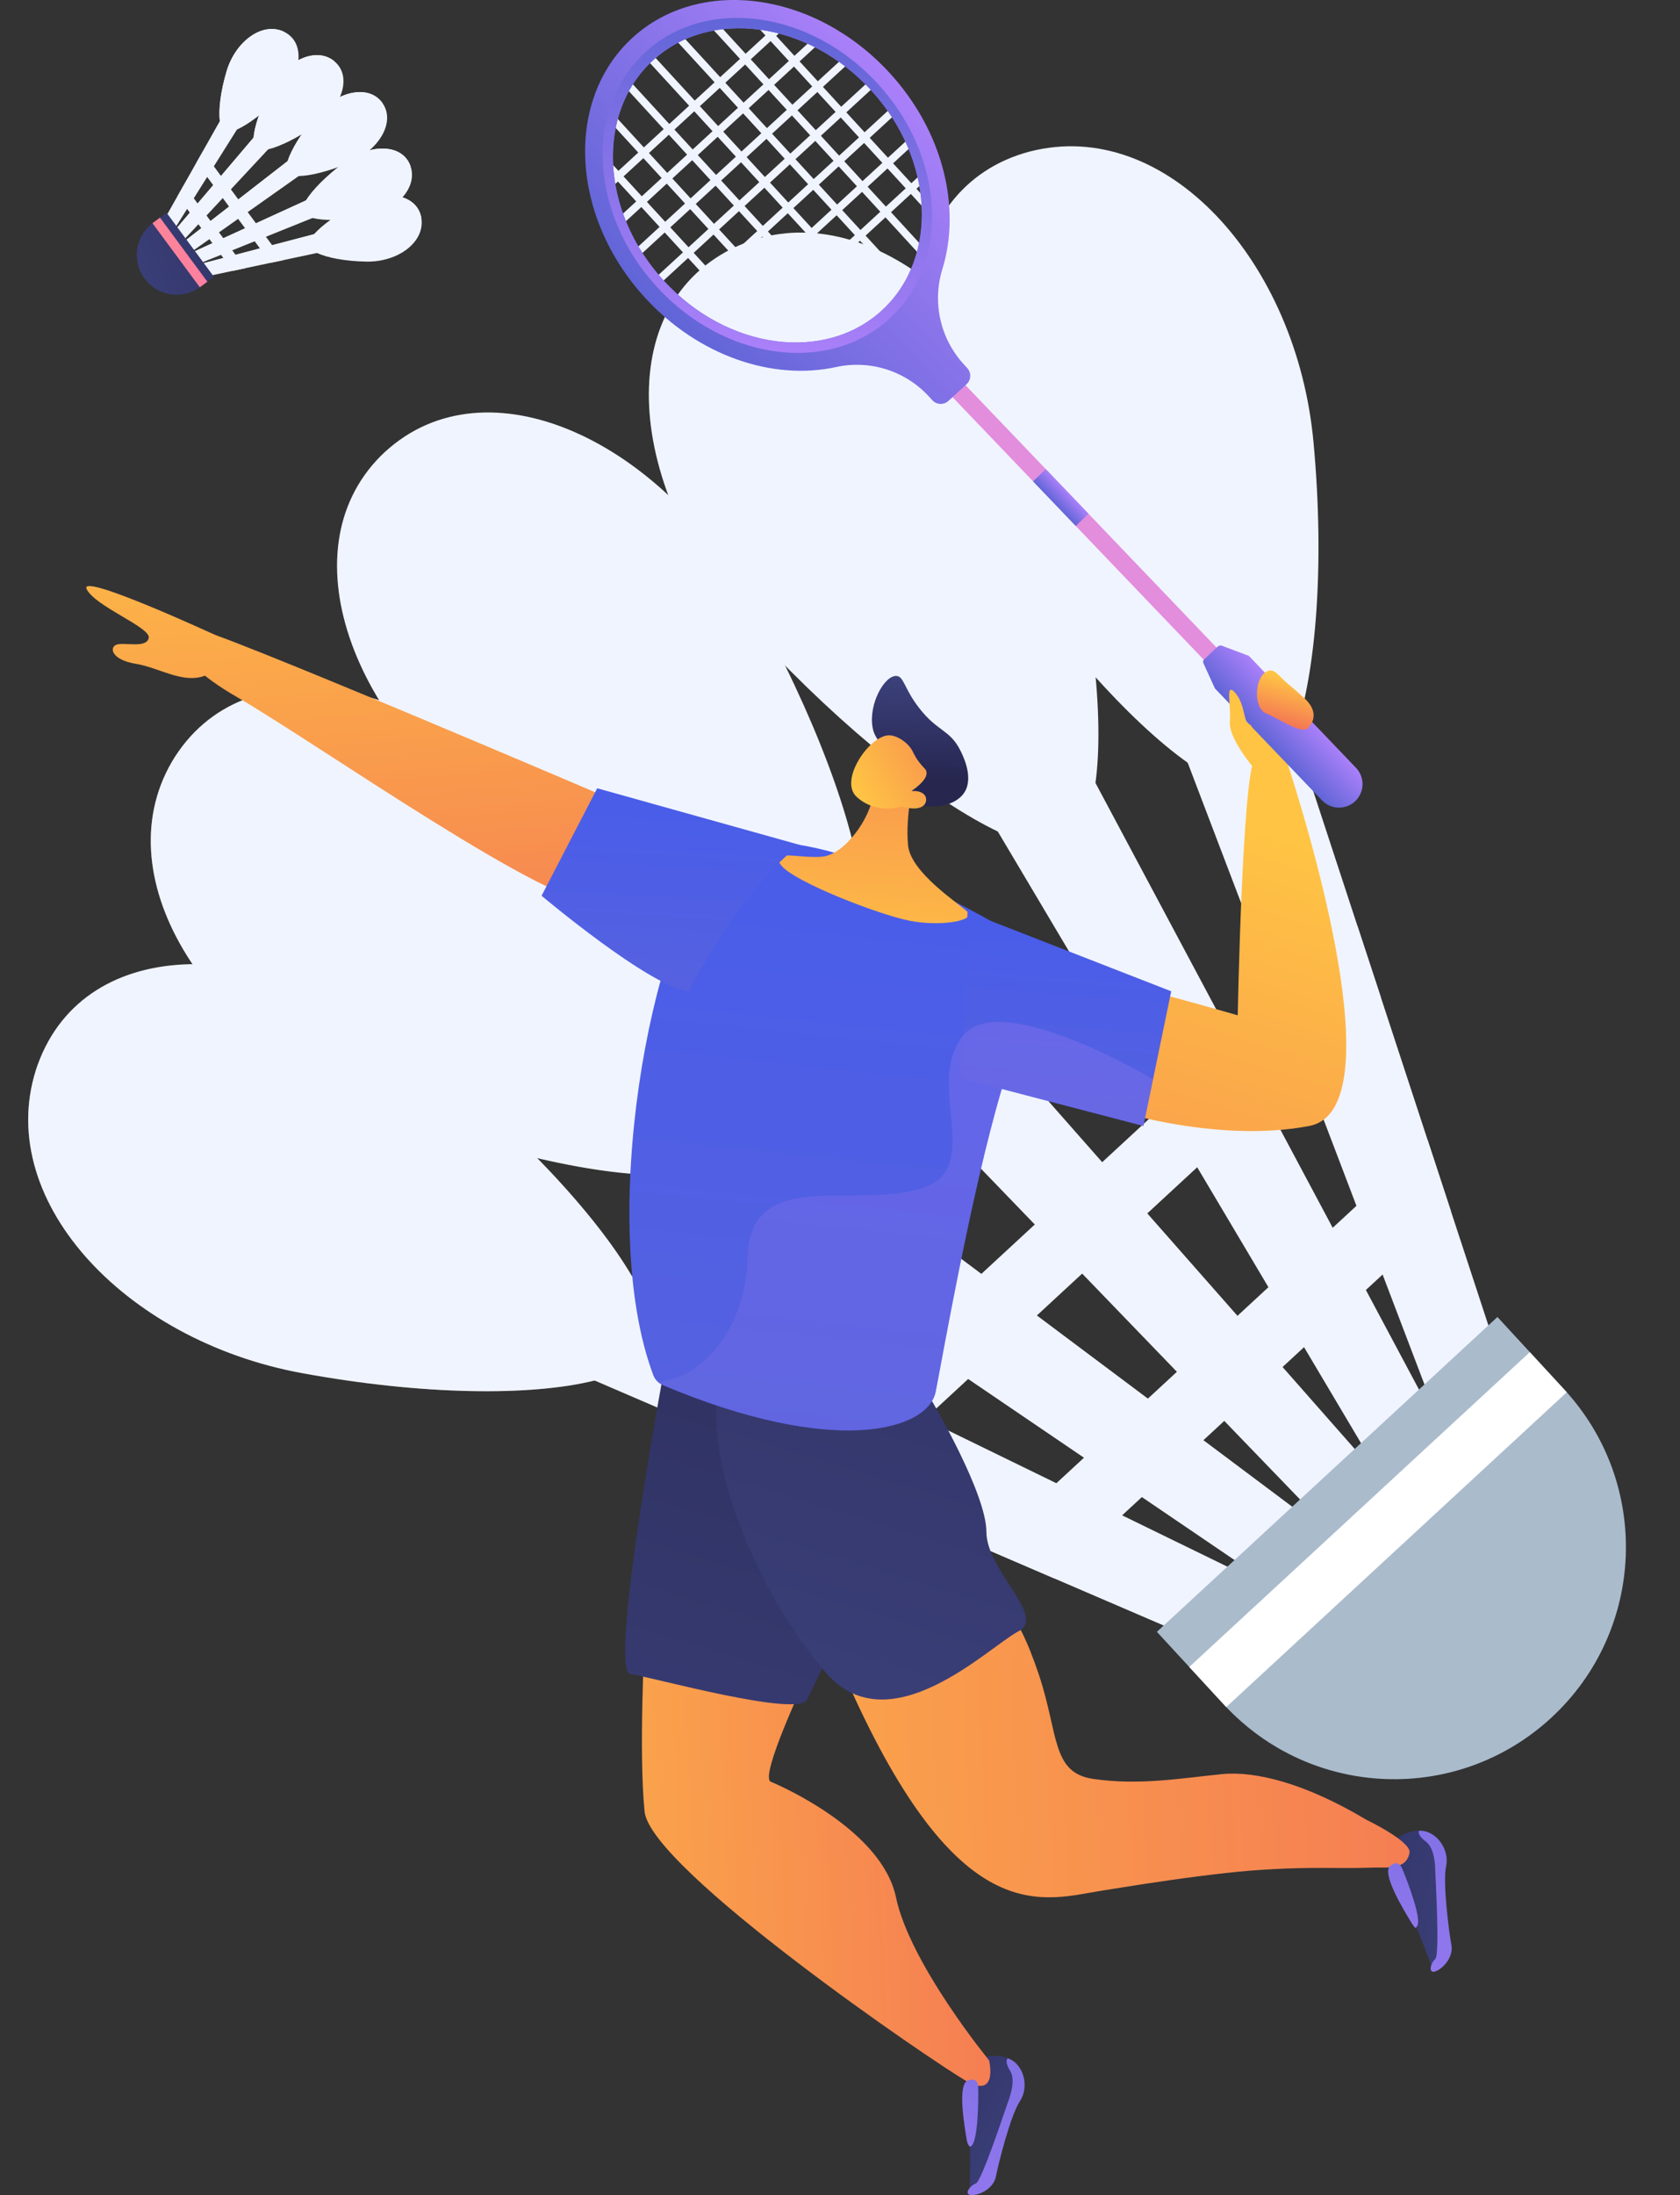 <svg width="281" height="367" viewBox="0 0 281 367" fill="none" xmlns="http://www.w3.org/2000/svg">
<rect x="0" y="0" width="281" height="367" fill="#333333" stroke="none"/>
<path d="M50.601 229.59C70.834 233.29 88.895 233.438 99.464 230.805C104.64 229.512 108.024 227.559 108.992 225.036C109.858 222.467 108.64 218.403 105.721 213.397C99.767 203.186 86.748 189.069 69.97 175.806C45.083 156.076 14.366 155.885 6.325 177.951C-1.563 200.087 20.571 224.135 50.601 229.59Z" fill="#F0F4FF"/>
<path d="M85.63 224.842C90.245 226.836 94.854 228.821 99.461 230.807C109.787 235.242 120.114 239.694 130.432 244.137C134.255 245.776 138.086 247.424 141.901 249.071C149.547 252.365 157.201 255.652 164.83 258.945C168.661 260.593 172.484 262.232 176.299 263.879C182.422 266.514 188.538 269.142 194.652 271.769C197.333 272.925 200.005 274.075 202.679 275.224C205.74 276.542 208.802 277.859 211.847 279.176C215.488 280.736 219.112 282.294 222.745 283.86C226.861 285.615 231.063 284.653 232.116 281.723L232.188 281.533L232.075 281.511C232.801 279.489 231.651 277.183 229.734 275.103L229.726 275.095C228.867 274.165 227.928 273.214 226.679 272.599C224.993 271.78 223.403 270.872 221.719 270.054C219.567 268.999 217.45 267.911 215.281 266.871C215.273 266.863 215.28 266.826 215.264 266.824C214.513 266.447 213.757 266.059 212.988 265.696C210.424 264.447 207.859 263.184 205.295 261.934C199.431 259.075 193.563 256.205 187.69 253.352C184.026 251.566 180.356 249.77 176.692 247.984C169.356 244.404 162.02 240.839 154.685 237.258C151.02 235.472 147.34 233.685 143.677 231.899C131.023 225.732 118.371 219.563 105.717 213.396C101.191 211.196 96.672 208.987 92.138 206.779C88.103 204.792 83.393 207.173 81.614 212.125L81.396 212.73C79.616 217.681 81.512 223.103 85.63 224.842Z" fill="#F0F4FF"/>
<path opacity="0.3" d="M50.598 229.586C70.837 233.295 88.902 233.436 99.463 230.807C109.789 235.242 120.116 239.694 130.434 244.138C134.257 245.777 138.088 247.425 141.903 249.071C149.549 252.365 157.203 255.652 164.832 258.945C168.663 260.594 172.486 262.232 176.301 263.879C182.423 266.515 188.539 269.142 194.654 271.769C197.335 272.926 200.007 274.075 202.681 275.224C205.742 276.542 208.803 277.859 211.849 279.177C215.489 280.736 219.114 282.294 222.747 283.86C226.863 285.615 231.064 284.653 232.118 281.724L232.19 281.533L216.892 274.516L207.908 270.392L200.041 266.79L182.074 258.543L137.139 237.944L108.991 225.034L81.508 212.426L6.325 177.951C-1.565 200.087 20.571 224.128 50.598 229.586Z" fill="#F0F4FF"/>
<path d="M164.411 88.538C176.135 106.442 189.024 120.683 198.659 127.516C203.38 130.86 207.318 132.435 209.955 131.803C212.554 131.064 214.802 127.867 216.549 122.818C220.113 112.517 221.593 94.521 219.71 74.052C216.961 43.656 194.991 19.47 172.235 25.338C149.535 31.366 146.983 61.986 164.411 88.538Z" fill="#F0F4FF"/>
<path d="M248.9 257.126C249.503 257.78 250.159 258.323 250.836 258.754C250.931 258.806 251.025 258.859 251.12 258.91C251.381 259.059 251.633 259.182 251.895 259.297C252.038 259.351 252.165 259.404 252.293 259.442C252.555 259.542 252.818 259.609 253.092 259.652C253.748 259.775 254.402 259.76 255.03 259.6L255.218 259.551L255.406 259.502C258.432 258.71 259.757 254.612 258.377 250.357C257.191 246.732 255.997 243.098 254.811 239.473C253.769 236.29 252.725 233.123 251.683 229.94C250.778 227.157 249.864 224.384 248.951 221.593C246.866 215.243 244.781 208.876 242.695 202.526C241.393 198.557 240.093 194.571 238.79 190.603C236.18 182.656 233.576 174.719 230.974 166.764C229.672 162.795 228.363 158.818 227.061 154.849C223.559 144.17 220.056 133.49 216.555 122.811C214.986 118.048 213.434 113.285 211.857 108.514C210.486 104.268 205.257 101.878 200.17 103.209L199.55 103.378C194.463 104.708 191.662 109.192 193.278 113.383C195.074 118.09 196.871 122.798 198.659 127.513C203.697 140.718 208.729 153.929 213.759 167.14C215.227 170.97 216.68 174.799 218.132 178.63C221.053 186.29 223.974 193.95 226.888 201.602C228.347 205.439 229.809 209.261 231.261 213.092C233.597 219.21 235.934 225.345 238.263 231.47C239.285 234.144 240.307 236.834 241.329 239.508C241.381 239.647 241.431 239.786 241.483 239.926C241.549 240.098 241.621 240.28 241.68 240.458C241.688 240.466 241.696 240.476 241.694 240.491C242.739 243.222 243.79 245.963 244.827 248.701C245.426 250.275 246.032 251.859 246.631 253.434C246.719 253.647 246.619 254.035 246.715 254.241C246.767 254.38 246.612 254.71 246.705 254.811C246.705 254.811 246.705 254.811 246.713 254.819C246.875 254.995 247.125 255.074 247.247 255.288C247.261 255.322 247.371 255.251 247.386 255.285C247.529 255.524 247.728 255.713 247.874 255.937C248.05 256.194 248.272 256.423 248.465 256.665C248.598 256.831 248.753 256.967 248.9 257.126Z" fill="#F0F4FF"/>
<path opacity="0.3" d="M164.411 88.537C176.135 106.441 189.024 120.683 198.659 127.516C214.657 169.487 230.634 211.464 246.631 253.435C248.248 257.627 252.012 260.391 255.024 259.602L255.216 259.551L172.235 25.338C149.535 31.365 146.983 61.985 164.411 88.537Z" fill="#F0F4FF"/>
<path d="M126.688 106.43C141.302 122.157 156.355 133.99 166.895 139.011C172.059 141.468 176.141 142.299 178.56 141.164C180.923 139.93 182.49 136.297 183.229 130.902C184.738 119.895 182.81 101.57 177.186 81.401C168.879 51.442 143.241 31.363 122.442 41.571C101.729 51.927 104.978 83.116 126.688 106.43Z" fill="#F0F4FF"/>
<path d="M159.085 125.863C161.685 130.247 164.296 134.626 166.895 139.011C190.103 178.059 213.291 217.117 236.499 256.166C238.835 260.061 242.97 262.117 245.722 260.754L246.073 260.58C248.823 259.217 249.341 254.854 247.226 250.848C225.902 210.866 204.554 170.883 183.229 130.901C180.832 126.416 178.45 121.937 176.053 117.452C173.938 113.446 168.464 112.053 163.821 114.354L163.248 114.637C158.605 116.941 156.749 121.967 159.085 125.863Z" fill="#F0F4FF"/>
<path opacity="0.3" d="M126.689 106.43C141.303 122.156 156.356 133.99 166.896 139.011C190.104 178.059 213.292 217.117 236.499 256.166C238.836 260.061 242.971 262.117 245.723 260.754L245.899 260.666L122.445 41.569C101.73 51.926 104.979 83.116 126.689 106.43Z" fill="#F0F4FF"/>
<path d="M63.057 185.076C82.556 192.838 100.605 196.751 111.725 196.438C117.17 196.282 120.958 195.121 122.444 192.911C123.838 190.634 123.45 186.494 121.553 181.099C117.682 170.09 107.54 153.874 93.459 137.69C72.584 113.627 41.874 107.034 29.306 126.456C16.878 145.976 34.113 173.593 63.057 185.076Z" fill="#F0F4FF"/>
<path d="M99.097 187.856C103.304 190.72 107.519 193.575 111.726 196.438C149.248 221.922 186.757 247.422 224.278 272.906C228.039 275.438 232.441 275.396 234.098 272.814L234.309 272.485C235.965 269.903 234.365 265.579 230.736 262.838C194.35 235.587 157.942 208.348 121.556 181.097C117.47 178.043 113.399 174.987 109.313 171.933C105.686 169.192 100.477 170.49 97.681 174.848L97.336 175.385C94.541 179.743 95.336 185.324 99.097 187.856Z" fill="#F0F4FF"/>
<path opacity="0.3" d="M63.059 185.077C82.557 192.838 100.606 196.751 111.726 196.439C149.247 221.923 186.757 247.423 224.278 272.906C228.038 275.439 232.441 275.396 234.098 272.815L234.203 272.651L29.308 126.457C16.879 145.977 34.115 173.593 63.059 185.077Z" fill="#F0F4FF"/>
<path d="M84.847 138.968C102.561 150.833 119.702 158.711 130.876 160.98C136.349 162.088 140.394 161.86 142.378 160.103C144.285 158.265 144.835 154.246 144.16 148.687C142.785 137.347 136.327 119.616 125.926 101.006C110.524 73.353 81.349 60.011 64.404 75.544C47.577 91.204 58.539 121.391 84.847 138.968Z" fill="#F0F4FF"/>
<path d="M120.206 149.918C123.761 153.608 127.323 157.289 130.876 160.979C162.58 193.821 194.268 226.677 225.971 259.52C229.154 262.791 233.56 263.767 235.798 261.699L236.083 261.435C238.321 259.368 237.701 254.893 234.699 251.456C204.527 217.198 174.334 182.944 144.162 148.686C140.773 144.844 137.4 141.004 134.009 137.163C131.006 133.725 125.512 133.755 121.733 137.246L121.268 137.676C117.491 141.167 117.023 146.649 120.206 149.918Z" fill="#F0F4FF"/>
<path opacity="0.3" d="M84.827 138.986C102.541 150.851 119.691 158.72 130.867 160.989C162.571 193.832 194.263 226.684 225.967 259.526C229.15 262.797 233.56 263.769 235.798 261.701L235.902 261.606L64.366 75.581C47.667 91.12 58.519 121.408 84.827 138.986Z" fill="#F0F4FF"/>
<path d="M193.503 272.828L250.464 220.192L261.289 231.931C261.333 231.979 261.369 232.03 261.411 232.078C261.498 232.171 261.59 232.257 261.675 232.351C276.195 248.097 275.214 272.645 259.484 287.18C243.755 301.715 219.233 300.733 204.713 284.986C204.627 284.892 204.548 284.794 204.462 284.7C204.418 284.654 204.369 284.614 204.325 284.567L193.503 272.828Z" fill="#AABBCC"/>
<path d="M255.877 226.066L262.063 232.774L205.101 285.412L198.915 278.703L255.877 226.066Z" fill="white"/>
<path d="M130.432 244.136C134.255 245.775 138.086 247.423 141.901 249.07L230.971 166.765C229.67 162.796 228.361 158.818 227.058 154.85L130.432 244.136Z" fill="#F0F4FF"/>
<path d="M164.829 258.944C168.66 260.592 172.482 262.231 176.298 263.878L242.691 202.527C241.389 198.558 240.089 194.572 238.786 190.604L164.829 258.944Z" fill="#F0F4FF"/>
<path d="M164.764 343.901C168.87 343.195 169.218 344.773 169.768 345.411C171.381 347.283 168.594 349.824 167.178 358.185C167.012 359.166 166.725 361.046 165.531 363.147C164.509 364.946 162.811 366.924 162.323 366.673C162.145 366.582 162.171 366.217 162.182 366.079C162.363 363.696 162.139 348.122 162.139 348.122L164.764 343.901Z" fill="url(#paint0_linear_3189_105601)"/>
<path d="M168.557 344.128C168.557 344.128 167.925 344.587 168.954 346.223C169.983 347.861 168.796 350.924 168.59 351.446C168.384 351.969 164.224 364.695 163.217 365.063C162.211 365.431 161.142 366.926 162.454 366.997C163.766 367.069 166.185 365.922 166.576 363.909C166.968 361.896 168.966 353.778 170.611 351.268C172.257 348.76 171.122 344.949 168.557 344.128Z" fill="url(#paint1_linear_3189_105601)"/>
<path d="M135.072 279.922C135.072 279.922 126.929 297.058 128.923 297.891C130.917 298.722 147.538 306.091 149.864 317.214C152.192 328.337 165.437 344.475 165.437 344.475C165.437 344.475 166.989 350.946 161.671 347.952C156.352 344.957 108.813 312.532 107.816 302.881C106.818 293.231 107.816 274.099 107.816 274.099L135.072 279.922Z" fill="url(#paint2_linear_3189_105601)"/>
<path d="M162.244 358.901C162.244 358.901 161.846 358.722 161.689 357.729C161.387 355.812 160.028 348.352 161.939 347.81C163.85 347.269 163.602 348.915 163.622 349.772C163.641 350.63 163.649 358.71 162.244 358.901Z" fill="url(#paint3_linear_3189_105601)"/>
<path d="M104.823 278.985C104.963 279.517 105.162 279.829 105.434 279.871C105.447 279.871 105.454 279.871 105.467 279.877C109.224 280.462 133.582 287.204 135.018 284.15C136.454 281.088 142.331 268.89 142.331 268.89L138.927 252.106L136.334 239.294L110.858 230.217C110.858 230.217 106.291 254.894 104.936 269.448C104.523 273.907 104.411 277.414 104.823 278.985Z" fill="url(#paint4_linear_3189_105601)"/>
<path opacity="0.2" d="M104.824 278.985C105.017 279.277 105.23 279.57 105.469 279.877C109.226 280.462 133.584 287.204 135.021 284.15C136.457 281.088 142.333 268.89 142.333 268.89L138.929 252.106C135.352 246.109 130.267 241.558 123.446 242.822C123.446 242.822 132.966 262.121 119.809 264.117C113.421 265.082 107.81 266.733 104.938 269.448C104.524 273.907 104.411 277.413 104.824 278.985Z" fill="url(#paint5_linear_3189_105601)"/>
<path d="M192.373 165.846C193.536 165.846 207.028 169.757 207.028 169.757C207.028 169.757 207.787 129.406 209.917 126.691C210.319 123.737 214.669 125.563 214.669 125.563C214.669 125.563 235.078 185.147 219.002 188.25C202.926 191.351 184.433 185.041 184.433 185.041L192.373 165.846Z" fill="url(#paint6_linear_3189_105601)"/>
<path d="M105.156 134.854C105.156 134.854 33.302 104.063 32.305 105.061C31.308 106.059 26.654 109.054 39.728 116.597C52.803 124.14 92.913 152.423 100.337 150.982C107.761 149.54 105.156 134.854 105.156 134.854Z" fill="url(#paint7_linear_3189_105601)"/>
<path d="M35.916 106.127C35.916 106.127 13.08 95.579 14.492 98.49C15.904 101.401 25.267 104.896 24.879 106.67C24.492 108.445 20.78 107.335 19.505 107.779C18.23 108.222 18.619 110.33 22.774 110.996C26.929 111.661 31.362 114.934 35.35 112.437C39.34 109.942 35.916 106.127 35.916 106.127Z" fill="url(#paint8_linear_3189_105601)"/>
<path d="M233.739 307.275C237.299 305.108 238.202 306.449 238.948 306.84C241.135 307.988 239.474 311.377 241.226 319.674C241.433 320.647 241.856 322.502 241.516 324.894C241.225 326.943 240.372 329.407 239.826 329.355C239.628 329.336 239.516 328.987 239.475 328.853C238.769 326.571 232.846 312.167 232.846 312.167L233.739 307.275Z" fill="url(#paint9_linear_3189_105601)"/>
<path d="M237.351 306.091C237.351 306.091 236.932 306.75 238.49 307.894C240.048 309.038 240.069 312.323 240.069 312.885C240.069 313.446 240.87 326.813 240.069 327.525C239.268 328.238 238.822 330.021 240.069 329.605C241.316 329.189 243.144 327.234 242.769 325.217C242.395 323.199 241.274 314.915 241.883 311.976C242.493 309.038 240.039 305.911 237.351 306.091Z" fill="url(#paint10_linear_3189_105601)"/>
<path d="M159.835 258.128C166.984 267.622 169.796 268.063 173.796 280.089C177.096 290.011 175.864 296.403 182.858 297.421C190.557 298.541 197.437 297.315 204.403 296.619C210.021 296.058 218.45 298.205 228.516 304.237C228.516 304.237 236.092 307.874 235.76 309.759C235.235 312.74 231.849 312.162 229.611 312.248C226.885 312.352 224.157 312.316 221.43 312.302C215.957 312.273 210.527 312.543 205.086 313.148C198.74 313.853 192.416 314.796 186.112 315.811C184.715 316.036 183.313 316.256 181.92 316.509C171.074 318.477 156.678 319.678 137.674 271.437C140.676 279.055 154.092 263.959 159.835 258.128Z" fill="url(#paint11_linear_3189_105601)"/>
<path d="M236.901 322.153C236.901 322.153 236.953 322.932 235.956 321.268C234.959 319.604 230.969 313.157 232.548 311.951C234.127 310.745 234.501 312.367 234.833 313.157C235.166 313.947 238.139 321.458 236.901 322.153Z" fill="url(#paint12_linear_3189_105601)"/>
<path d="M155.898 234.272C155.898 234.272 164.988 249.641 164.988 256.13C164.988 262.619 175.127 270.272 170.307 272.768C165.486 275.263 148.867 291.901 138.23 279.756C127.592 267.61 117.954 245.816 120.114 232.672C139.393 232.837 155.898 234.272 155.898 234.272Z" fill="url(#paint13_linear_3189_105601)"/>
<path d="M109.264 229.903C109.43 230.356 109.709 230.763 110.061 231.068C110.294 231.281 110.566 231.455 110.865 231.581C139.398 243.619 155.202 239.24 156.511 232.671C157.495 227.747 162.387 199.523 167.559 182.066C168.875 177.615 170.212 173.867 171.501 171.378C172 170.426 172.485 169.668 172.964 169.116C179.611 161.463 170.724 156.305 167.147 154.807C167.147 154.807 166.622 154.495 165.684 153.963C158.757 150.043 129.127 134.178 119.614 143.993C108.978 154.968 99.711 204.401 109.264 229.903Z" fill="url(#paint14_linear_3189_105601)"/>
<path d="M148.334 126.63C146.909 123.333 146.239 123.31 145.945 121.598C145.273 117.697 147.918 112.957 149.909 113.011C151.193 113.047 151.176 115.047 153.698 118.321C156.785 122.332 158.832 121.957 160.585 125.382C160.995 126.183 162.839 129.789 161.414 132.308C159.594 135.522 153.193 135.654 150.688 132.934C149.499 131.643 150.089 130.691 148.334 126.63Z" fill="url(#paint15_linear_3189_105601)"/>
<path d="M152.896 130.373C152.896 130.373 151.385 136.38 151.891 141.371C152.349 145.881 160.327 151.029 161.829 152.458C163.331 153.885 157.457 154.973 152.194 153.949C146.931 152.928 132.688 147.378 130.639 144.649C128.591 141.919 133.291 143.492 137.34 143.248C141.389 143.005 145.64 136.498 145.968 133.064C146.298 129.629 152.896 130.373 152.896 130.373Z" fill="url(#paint16_linear_3189_105601)"/>
<path d="M150.887 134.803C150.887 134.803 146.715 136.338 143.294 133.237C140.231 130.46 145.507 122.832 148.791 122.933C149.886 122.966 151.434 123.849 152.306 125.053C152.82 125.765 152.825 126.218 153.69 127.366C154.486 128.424 154.859 128.537 154.958 129.034C155.084 129.653 154.742 130.657 152.427 132.274C153.54 132.139 154.469 132.488 154.797 133.152C154.849 133.258 154.952 133.585 154.895 133.913C154.689 135.099 153.094 135.556 150.887 134.803Z" fill="url(#paint17_linear_3189_105601)"/>
<path d="M133.79 141.269L99.892 131.794L90.585 149.763C90.585 149.763 108.756 165.07 115.183 165.735C125.598 146.435 133.79 141.269 133.79 141.269Z" fill="url(#paint18_linear_3189_105601)"/>
<path d="M160.666 180.263L167.561 182.068L191.248 188.25L192.864 180.437L195.901 165.735L165.686 153.963L161.83 152.459L160.959 173.282L160.666 180.263Z" fill="url(#paint19_linear_3189_105601)"/>
<path opacity="0.3" d="M110.061 231.069C110.294 231.282 110.567 231.455 110.865 231.581C139.398 243.619 155.202 239.24 156.511 232.672C157.495 227.747 162.388 199.523 167.56 182.067L191.246 188.249L192.862 180.436C189.478 178.486 179.618 173.069 171.502 171.378C166.967 170.427 162.972 170.646 160.958 173.282C154.517 181.708 165.267 195.903 153.406 198.897C141.553 201.891 125.484 195.349 125.045 210.324C124.713 221.432 118.232 230.163 110.061 231.069Z" fill="url(#paint20_linear_3189_105601)"/>
<path d="M215.059 126.731C214.929 126.34 221.828 120.867 218.504 117.206C215.179 113.546 210.36 110.218 209.197 114.377C208.033 118.537 208.615 128.465 210.277 128.035C211.939 127.605 215.059 126.731 215.059 126.731Z" fill="url(#paint21_linear_3189_105601)"/>
<path d="M209.526 118.854C210.083 119.436 211.006 119.455 211.586 118.897L211.61 118.874C212.192 118.316 212.21 117.392 211.654 116.811L157.23 59.949C156.673 59.366 155.75 59.348 155.17 59.905L155.146 59.929C154.564 60.486 154.545 61.41 155.102 61.991L209.526 118.854Z" fill="url(#paint22_linear_3189_105601)"/>
<path d="M99.699 24.49L132.388 60.096L131.454 60.956L98.764 25.35L99.699 24.49Z" fill="#F0F4FF"/>
<path d="M100.22 16.509L139.481 59.273L138.546 60.132L99.285 17.369L100.22 16.509Z" fill="#F0F4FF"/>
<path d="M104.476 12.593L143.737 55.357L142.802 56.217L103.541 13.453L104.476 12.593Z" fill="#F0F4FF"/>
<path d="M108.731 8.679L147.992 51.443L147.057 52.303L107.796 9.539L108.731 8.679Z" fill="#F0F4FF"/>
<path d="M112.986 4.763L152.247 47.526L151.312 48.386L112.052 5.623L112.986 4.763Z" fill="#F0F4FF"/>
<path d="M117.241 0.85L156.502 43.613L155.567 44.473L116.307 1.71L117.241 0.85Z" fill="#F0F4FF"/>
<path d="M125.23 1.002L157.92 36.609L156.985 37.469L124.296 1.862L125.23 1.002Z" fill="#F0F4FF"/>
<path d="M154.785 28.461L155.644 29.397L124.783 57.79L123.924 56.854L154.785 28.461Z" fill="#F0F4FF"/>
<path d="M153.554 21.737L154.413 22.673L117.348 56.774L116.489 55.839L153.554 21.737Z" fill="#F0F4FF"/>
<path d="M149.643 17.478L150.502 18.414L113.437 52.515L112.578 51.579L149.643 17.478Z" fill="#F0F4FF"/>
<path d="M145.732 13.217L146.591 14.153L109.525 48.254L108.666 47.319L145.732 13.217Z" fill="#F0F4FF"/>
<path d="M141.822 8.958L142.681 9.894L105.615 43.995L104.756 43.059L141.822 8.958Z" fill="#F0F4FF"/>
<path d="M137.913 4.699L138.772 5.634L101.706 39.735L100.847 38.8L137.913 4.699Z" fill="#F0F4FF"/>
<path d="M131.322 2.903L132.181 3.839L101.32 32.232L100.461 31.296L131.322 2.903Z" fill="#F0F4FF"/>
<path d="M107.914 49.803C95.422 36.195 94.446 16.745 105.736 6.359C117.025 -4.028 136.304 -1.416 148.798 12.191C157.761 21.955 160.795 34.725 157.622 44.998C155.904 50.563 157.269 56.623 161.207 60.912L161.782 61.54C162.496 62.317 162.445 63.525 161.669 64.24L158.639 67.027C157.863 67.742 156.654 67.69 155.941 66.913L155.366 66.287C151.428 61.998 145.512 60.125 139.827 61.37C129.334 63.668 116.877 59.567 107.914 49.803ZM147.526 51.879C157.093 43.077 156.267 26.592 145.68 15.061C135.093 3.528 118.754 1.316 109.186 10.118C99.619 18.92 100.445 35.403 111.032 46.936C121.619 58.467 137.958 60.681 147.526 51.879Z" fill="url(#paint23_linear_3189_105601)"/>
<path d="M109.888 47.987C98.603 35.695 97.721 18.122 107.921 8.739C118.12 -0.644 135.536 1.715 146.822 14.009C158.107 26.301 158.989 43.874 148.79 53.257C138.592 62.64 121.175 60.28 109.888 47.987ZM111.032 46.935C121.619 58.467 137.957 60.679 147.526 51.878C157.093 43.076 156.267 26.592 145.68 15.06C135.093 3.527 118.755 1.315 109.186 10.117C99.619 18.92 100.445 35.403 111.032 46.935Z" fill="url(#paint24_linear_3189_105601)"/>
<path d="M201.3 110.908C201.201 110.678 201.181 110.479 201.362 110.306L202.48 109.234L203.62 108.14C203.79 107.977 204.113 107.857 204.331 107.944L208.883 109.651L212.502 113.431C212.62 113.554 212.74 113.68 212.862 113.807L226.804 128.373C228.306 129.943 228.253 132.434 226.685 133.938C225.116 135.442 222.628 135.389 221.125 133.819L208.093 120.204L203.206 115.097L201.3 110.908Z" fill="url(#paint25_linear_3189_105601)"/>
<path d="M179.933 87.936L182.062 85.893L174.923 78.434L172.794 80.476L179.933 87.936Z" fill="url(#paint26_linear_3189_105601)"/>
<path d="M209.425 128.05C209.425 128.05 205.465 123.331 205.706 120.646C205.946 117.961 204.875 113.88 206.592 115.821C208.308 117.762 207.993 120.896 208.955 121.104C209.916 121.311 210.929 126.968 209.425 128.05Z" fill="url(#paint27_linear_3189_105601)"/>
<path d="M218.953 121.473C218.953 121.473 221.421 119.206 217.508 116.166C213.594 113.128 213.288 111.251 211.574 112.461C209.862 113.671 209.654 118.446 211.814 119.302C213.975 120.16 218.194 123.195 218.953 121.473Z" fill="url(#paint28_linear_3189_105601)"/>
<path d="M37.894 11.934C36.886 15.325 36.527 18.41 36.779 20.267C36.904 21.177 37.175 21.791 37.587 22.004C38.009 22.2 38.726 22.067 39.634 21.661C41.487 20.832 44.138 18.869 46.713 16.245C50.541 12.356 51.144 7.107 47.529 5.323C43.896 3.562 39.382 6.901 37.894 11.934Z" fill="#F0F4FF"/>
<path d="M38.053 18.013C37.628 18.765 37.203 19.515 36.779 20.267C35.831 21.951 34.879 23.634 33.929 25.315C33.579 25.939 33.226 26.563 32.874 27.184C32.17 28.43 31.467 29.678 30.763 30.921C30.412 31.546 30.06 32.169 29.708 32.79C29.145 33.788 28.583 34.785 28.021 35.782C27.773 36.219 27.527 36.654 27.283 37.09C27.001 37.589 26.72 38.088 26.438 38.584C26.105 39.178 25.771 39.769 25.437 40.361C25.061 41.032 25.147 41.768 25.627 42.002L25.659 42.018L25.664 42C25.996 42.161 26.411 42.008 26.802 41.718L26.803 41.717C26.977 41.587 27.157 41.444 27.285 41.242C27.456 40.97 27.641 40.714 27.812 40.442C28.031 40.093 28.257 39.752 28.474 39.4C28.476 39.398 28.482 39.4 28.482 39.397C28.56 39.275 28.641 39.154 28.716 39.029C28.977 38.614 29.24 38.199 29.5 37.783C30.097 36.834 30.696 35.884 31.292 34.932C31.665 34.339 32.039 33.745 32.412 33.152C33.159 31.964 33.904 30.776 34.651 29.588C35.024 28.995 35.397 28.399 35.77 27.805C37.058 25.756 38.344 23.707 39.633 21.657C40.091 20.924 40.553 20.193 41.014 19.459C41.428 18.806 41.11 17.956 40.298 17.56L40.198 17.511C39.388 17.117 38.426 17.341 38.053 18.013Z" fill="#F0F4FF"/>
<path d="M37.894 11.935C36.885 15.326 36.526 18.413 36.778 20.268C35.83 21.952 34.878 23.634 33.928 25.315C33.578 25.939 33.225 26.564 32.873 27.184C32.17 28.43 31.466 29.678 30.763 30.922C30.411 31.546 30.059 32.17 29.707 32.791C29.144 33.789 28.582 34.786 28.02 35.782C27.773 36.219 27.527 36.655 27.282 37.09C27 37.589 26.719 38.088 26.437 38.585C26.104 39.178 25.771 39.77 25.436 40.361C25.061 41.032 25.146 41.769 25.627 42.003L25.658 42.019L27.139 39.533L28.009 38.072L28.77 36.794L30.51 33.875L34.859 26.574L37.585 22.001L40.247 17.535L47.526 5.322C43.896 3.563 39.383 6.902 37.894 11.935Z" fill="#F0F4FF"/>
<path d="M59.849 34.014C56.576 35.686 53.906 37.626 52.561 39.147C51.903 39.892 51.561 40.535 51.62 40.999C51.697 41.457 52.201 41.9 53.031 42.293C54.722 43.094 57.765 43.682 61.293 43.739C66.531 43.833 71.065 40.526 70.486 36.526C69.88 32.533 64.702 31.527 59.849 34.014Z" fill="#F0F4FF"/>
<path d="M29.511 45.331C29.389 45.422 29.284 45.524 29.198 45.631C29.187 45.647 29.177 45.662 29.166 45.678C29.136 45.72 29.111 45.761 29.086 45.803C29.074 45.827 29.062 45.847 29.054 45.868C29.031 45.911 29.015 45.956 29.004 46.001C28.971 46.111 28.96 46.223 28.976 46.333L28.981 46.366L28.986 46.399C29.066 46.931 29.74 47.234 30.491 47.077C31.131 46.942 31.774 46.804 32.414 46.669C32.976 46.55 33.537 46.431 34.099 46.312C34.591 46.209 35.081 46.104 35.573 45.999C36.696 45.761 37.821 45.523 38.943 45.283C39.644 45.134 40.348 44.985 41.049 44.837C42.453 44.538 43.857 44.24 45.262 43.944C45.963 43.795 46.667 43.644 47.367 43.496C49.255 43.095 51.142 42.695 53.03 42.294C53.872 42.114 54.713 41.938 55.557 41.757C56.307 41.6 56.812 40.752 56.68 39.857L56.663 39.749C56.53 38.854 55.818 38.292 55.072 38.49C54.235 38.709 53.399 38.929 52.56 39.148C50.213 39.764 47.866 40.379 45.519 40.994C44.838 41.174 44.158 41.352 43.477 41.529C42.116 41.886 40.754 42.244 39.395 42.6C38.712 42.779 38.034 42.957 37.353 43.135C36.266 43.421 35.175 43.707 34.087 43.991C33.612 44.117 33.133 44.241 32.659 44.366C32.634 44.373 32.61 44.378 32.585 44.384C32.554 44.392 32.523 44.402 32.489 44.408C32.488 44.41 32.487 44.411 32.484 44.41C31.999 44.538 31.512 44.666 31.026 44.792C30.745 44.865 30.465 44.939 30.184 45.013C30.146 45.024 30.083 45 30.046 45.013C30.021 45.02 29.968 44.987 29.949 45.001C29.949 45.001 29.949 45.001 29.948 45.003C29.915 45.026 29.896 45.069 29.858 45.085C29.853 45.086 29.862 45.107 29.857 45.108C29.813 45.128 29.777 45.159 29.736 45.18C29.689 45.205 29.646 45.24 29.601 45.267C29.568 45.285 29.542 45.308 29.511 45.331Z" fill="#F0F4FF"/>
<path d="M59.847 34.014C56.575 35.686 53.905 37.626 52.56 39.147C45.102 41.103 37.642 43.054 30.183 45.011C29.437 45.209 28.896 45.801 28.974 46.332L28.979 46.367L70.485 36.527C69.879 32.533 64.701 31.527 59.847 34.014Z" fill="#F0F4FF"/>
<path d="M57.495 27.232C54.541 29.439 52.241 31.793 51.189 33.502C50.673 34.34 50.456 35.021 50.604 35.457C50.771 35.884 51.362 36.219 52.269 36.446C54.119 36.908 57.282 36.918 60.828 36.332C66.093 35.467 69.996 31.456 68.64 27.711C67.258 23.977 61.876 23.953 57.495 27.232Z" fill="#F0F4FF"/>
<path d="M53.578 32.411C52.782 32.774 51.986 33.139 51.19 33.502C44.096 36.745 37.001 39.984 29.907 43.228C29.2 43.554 28.771 44.223 28.953 44.719L28.976 44.783C29.157 45.278 29.893 45.449 30.616 45.162C37.834 42.259 45.052 39.35 52.271 36.447C53.081 36.12 53.89 35.796 54.699 35.47C55.422 35.183 55.761 34.272 55.454 33.436L55.416 33.332C55.109 32.496 54.287 32.084 53.578 32.411Z" fill="#F0F4FF"/>
<path d="M57.495 27.232C54.541 29.439 52.242 31.793 51.189 33.502C44.096 36.745 37 39.984 29.907 43.227C29.199 43.554 28.771 44.223 28.952 44.719L28.964 44.751L68.642 27.71C67.258 23.977 61.876 23.953 57.495 27.232Z" fill="#F0F4FF"/>
<path d="M45.257 14.892C43.571 18.082 42.567 21.095 42.414 23.003C42.34 23.938 42.467 24.606 42.817 24.901C43.18 25.182 43.894 25.192 44.85 24.969C46.8 24.511 49.756 23.078 52.779 20.971C57.272 17.848 58.968 12.72 55.886 10.21C52.787 7.723 47.754 10.156 45.257 14.892Z" fill="#F0F4FF"/>
<path d="M44.114 21.003C43.547 21.668 42.982 22.337 42.415 23.003C37.37 28.945 32.322 34.885 27.276 40.827C26.773 41.423 26.7 42.178 27.109 42.508L27.162 42.551C27.572 42.882 28.339 42.688 28.875 42.119C34.2 36.403 39.524 30.685 44.85 24.969C45.447 24.326 46.044 23.687 46.641 23.045C47.176 22.476 47.051 21.561 46.359 21.003L46.275 20.934C45.583 20.374 44.616 20.407 44.114 21.003Z" fill="#F0F4FF"/>
<path d="M45.258 14.892C43.572 18.082 42.568 21.095 42.415 23.003C37.37 28.945 32.322 34.885 27.276 40.827C26.773 41.423 26.7 42.178 27.109 42.509L27.136 42.53L55.887 10.21C52.787 7.723 47.754 10.156 45.258 14.892Z" fill="#F0F4FF"/>
<path d="M52.72 19.473C50.366 22.282 48.704 25.066 48.109 26.935C47.818 27.85 47.782 28.546 48.044 28.918C48.323 29.278 48.998 29.448 49.959 29.434C51.92 29.411 55.065 28.635 58.433 27.203C63.438 25.083 66.256 20.341 63.921 17.155C61.561 13.988 56.207 15.302 52.72 19.473Z" fill="#F0F4FF"/>
<path d="M50.195 25.317C49.499 25.855 48.805 26.397 48.109 26.936C41.917 31.746 35.721 36.555 29.529 41.366C28.911 41.849 28.663 42.585 28.975 43.006L29.014 43.06C29.325 43.481 30.1 43.459 30.743 43.009C37.148 38.485 43.554 33.959 49.959 29.436C50.677 28.928 51.395 28.422 52.114 27.914C52.756 27.464 52.853 26.524 52.328 25.813L52.263 25.726C51.738 25.015 50.812 24.833 50.195 25.317Z" fill="#F0F4FF"/>
<path d="M52.717 19.469C50.363 22.278 48.702 25.065 48.107 26.933C41.915 31.743 35.721 36.553 29.528 41.364C28.91 41.848 28.663 42.584 28.974 43.005L28.988 43.025L63.915 17.149C61.574 14.005 56.204 15.298 52.717 19.469Z" fill="#F0F4FF"/>
<path d="M27.861 35.566L35.785 46.284L33.581 47.917C33.571 47.924 33.562 47.929 33.553 47.936C33.535 47.949 33.518 47.962 33.501 47.975C30.544 50.166 26.375 49.543 24.186 46.583C21.998 43.623 22.622 39.449 25.578 37.258C25.595 37.245 25.613 37.233 25.63 37.221C25.64 37.215 25.646 37.207 25.655 37.2L27.861 35.566Z" fill="url(#paint29_linear_3189_105601)"/>
<path d="M25.5 37.317L33.424 48.034L34.684 47.1L26.76 36.383L25.5 37.317Z" fill="url(#paint30_linear_3189_105601)"/>
<path d="M33.928 25.314C33.578 25.938 33.225 26.562 32.873 27.183L45.262 43.942C45.963 43.794 46.667 43.643 47.367 43.495L33.928 25.314Z" fill="#F0F4FF"/>
<path d="M30.764 30.921C30.412 31.546 30.061 32.17 29.709 32.791L38.944 45.283C39.645 45.133 40.35 44.985 41.051 44.837L30.764 30.921Z" fill="#F0F4FF"/>
<defs>
<linearGradient id="paint0_linear_3189_105601" x1="185.857" y1="368.396" x2="136.2" y2="336.852" gradientUnits="userSpaceOnUse">
<stop stop-color="#444B8C"/>
<stop offset="0.996" stop-color="#26264F"/>
</linearGradient>
<linearGradient id="paint1_linear_3189_105601" x1="134.36" y1="396.193" x2="207.983" y2="303.488" gradientUnits="userSpaceOnUse">
<stop stop-color="#AA80F9"/>
<stop offset="0.996" stop-color="#6165D7"/>
</linearGradient>
<linearGradient id="paint2_linear_3189_105601" x1="55.566" y1="315.079" x2="187.872" y2="309.071" gradientUnits="userSpaceOnUse">
<stop stop-color="#FFC444"/>
<stop offset="0.996" stop-color="#F36F56"/>
</linearGradient>
<linearGradient id="paint3_linear_3189_105601" x1="149.015" y1="369.833" x2="179.783" y2="331.09" gradientUnits="userSpaceOnUse">
<stop stop-color="#AA80F9"/>
<stop offset="0.996" stop-color="#6165D7"/>
</linearGradient>
<linearGradient id="paint4_linear_3189_105601" x1="80.719" y1="400.98" x2="157.098" y2="149.398" gradientUnits="userSpaceOnUse">
<stop stop-color="#444B8C"/>
<stop offset="0.996" stop-color="#26264F"/>
</linearGradient>
<linearGradient id="paint5_linear_3189_105601" x1="88.586" y1="384.854" x2="153.975" y2="169.472" gradientUnits="userSpaceOnUse">
<stop stop-color="#444B8C"/>
<stop offset="0.996" stop-color="#26264F"/>
</linearGradient>
<linearGradient id="paint6_linear_3189_105601" x1="217.738" y1="141.063" x2="175.109" y2="276.8" gradientUnits="userSpaceOnUse">
<stop stop-color="#FFC444"/>
<stop offset="0.996" stop-color="#F36F56"/>
</linearGradient>
<linearGradient id="paint7_linear_3189_105601" x1="63.51" y1="68.814" x2="73.725" y2="189.046" gradientUnits="userSpaceOnUse">
<stop stop-color="#FFC444"/>
<stop offset="0.996" stop-color="#F36F56"/>
</linearGradient>
<linearGradient id="paint8_linear_3189_105601" x1="23.184" y1="72.24" x2="33.399" y2="192.472" gradientUnits="userSpaceOnUse">
<stop stop-color="#FFC444"/>
<stop offset="0.996" stop-color="#F36F56"/>
</linearGradient>
<linearGradient id="paint9_linear_3189_105601" x1="262.348" y1="322.302" x2="204.59" y2="311.189" gradientUnits="userSpaceOnUse">
<stop stop-color="#444B8C"/>
<stop offset="0.996" stop-color="#26264F"/>
</linearGradient>
<linearGradient id="paint10_linear_3189_105601" x1="224.652" y1="367.092" x2="259.054" y2="253.777" gradientUnits="userSpaceOnUse">
<stop stop-color="#AA80F9"/>
<stop offset="0.996" stop-color="#6165D7"/>
</linearGradient>
<linearGradient id="paint11_linear_3189_105601" x1="47.93" y1="293.132" x2="275.718" y2="282.789" gradientUnits="userSpaceOnUse">
<stop stop-color="#FFC444"/>
<stop offset="0.996" stop-color="#F36F56"/>
</linearGradient>
<linearGradient id="paint12_linear_3189_105601" x1="228.449" y1="337.718" x2="243.134" y2="289.351" gradientUnits="userSpaceOnUse">
<stop stop-color="#AA80F9"/>
<stop offset="0.996" stop-color="#6165D7"/>
</linearGradient>
<linearGradient id="paint13_linear_3189_105601" x1="110.199" y1="369.62" x2="189.072" y2="109.826" gradientUnits="userSpaceOnUse">
<stop stop-color="#444B8C"/>
<stop offset="0.996" stop-color="#26264F"/>
</linearGradient>
<linearGradient id="paint14_linear_3189_105601" x1="148.527" y1="100.914" x2="125.224" y2="324.382" gradientUnits="userSpaceOnUse">
<stop stop-color="#435BEE"/>
<stop offset="0.996" stop-color="#6165D7"/>
</linearGradient>
<linearGradient id="paint15_linear_3189_105601" x1="153.72" y1="130.517" x2="154.476" y2="106.959" gradientUnits="userSpaceOnUse">
<stop offset="0.004" stop-color="#26264F"/>
<stop offset="1" stop-color="#444B8C"/>
</linearGradient>
<linearGradient id="paint16_linear_3189_105601" x1="150.778" y1="95.315" x2="144.677" y2="164.293" gradientUnits="userSpaceOnUse">
<stop offset="0.004" stop-color="#F36F56"/>
<stop offset="1" stop-color="#FFC444"/>
</linearGradient>
<linearGradient id="paint17_linear_3189_105601" x1="167.304" y1="120.282" x2="143.638" y2="132.856" gradientUnits="userSpaceOnUse">
<stop offset="0.004" stop-color="#F36F56"/>
<stop offset="1" stop-color="#FFC444"/>
</linearGradient>
<linearGradient id="paint18_linear_3189_105601" x1="117.247" y1="118.011" x2="112.708" y2="195.731" gradientUnits="userSpaceOnUse">
<stop stop-color="#435BEE"/>
<stop offset="0.996" stop-color="#6165D7"/>
</linearGradient>
<linearGradient id="paint19_linear_3189_105601" x1="182.41" y1="137.926" x2="176.235" y2="219.693" gradientUnits="userSpaceOnUse">
<stop stop-color="#435BEE"/>
<stop offset="0.996" stop-color="#6165D7"/>
</linearGradient>
<linearGradient id="paint20_linear_3189_105601" x1="158.383" y1="139.246" x2="141.326" y2="302.823" gradientUnits="userSpaceOnUse">
<stop stop-color="#AA80F9"/>
<stop offset="0.996" stop-color="#6165D7"/>
</linearGradient>
<linearGradient id="paint21_linear_3189_105601" x1="207.818" y1="137.947" x2="165.189" y2="273.684" gradientUnits="userSpaceOnUse">
<stop stop-color="#FFC444"/>
<stop offset="0.996" stop-color="#F36F56"/>
</linearGradient>
<linearGradient id="paint22_linear_3189_105601" x1="206.354" y1="113.633" x2="288.098" y2="199.665" gradientUnits="userSpaceOnUse">
<stop offset="0.004" stop-color="#E38DDD"/>
<stop offset="1" stop-color="#9571F6"/>
</linearGradient>
<linearGradient id="paint23_linear_3189_105601" x1="153.109" y1="16.685" x2="112.97" y2="55.099" gradientUnits="userSpaceOnUse">
<stop stop-color="#AA80F9"/>
<stop offset="0.996" stop-color="#6165D7"/>
</linearGradient>
<linearGradient id="paint24_linear_3189_105601" x1="124.726" y1="58.076" x2="132" y2="3.922" gradientUnits="userSpaceOnUse">
<stop stop-color="#AA80F9"/>
<stop offset="0.996" stop-color="#6165D7"/>
</linearGradient>
<linearGradient id="paint25_linear_3189_105601" x1="217.568" y1="118.722" x2="211.884" y2="124.163" gradientUnits="userSpaceOnUse">
<stop stop-color="#AA80F9"/>
<stop offset="0.996" stop-color="#6165D7"/>
</linearGradient>
<linearGradient id="paint26_linear_3189_105601" x1="178.493" y1="82.163" x2="176.361" y2="84.204" gradientUnits="userSpaceOnUse">
<stop stop-color="#AA80F9"/>
<stop offset="0.996" stop-color="#6165D7"/>
</linearGradient>
<linearGradient id="paint27_linear_3189_105601" x1="203.093" y1="136.463" x2="160.464" y2="272.2" gradientUnits="userSpaceOnUse">
<stop stop-color="#FFC444"/>
<stop offset="0.996" stop-color="#F36F56"/>
</linearGradient>
<linearGradient id="paint28_linear_3189_105601" x1="216.128" y1="113.62" x2="213.768" y2="121.634" gradientUnits="userSpaceOnUse">
<stop stop-color="#FFC444"/>
<stop offset="0.996" stop-color="#F36F56"/>
</linearGradient>
<linearGradient id="paint29_linear_3189_105601" x1="3.822" y1="51.517" x2="60.895" y2="31.177" gradientUnits="userSpaceOnUse">
<stop stop-color="#444B8C"/>
<stop offset="0.996" stop-color="#26264F"/>
</linearGradient>
<linearGradient id="paint30_linear_3189_105601" x1="18.386" y1="46.389" x2="45.454" y2="36.742" gradientUnits="userSpaceOnUse">
<stop stop-color="#FF9085"/>
<stop offset="1" stop-color="#FB6FBB"/>
</linearGradient>
</defs>
</svg>
